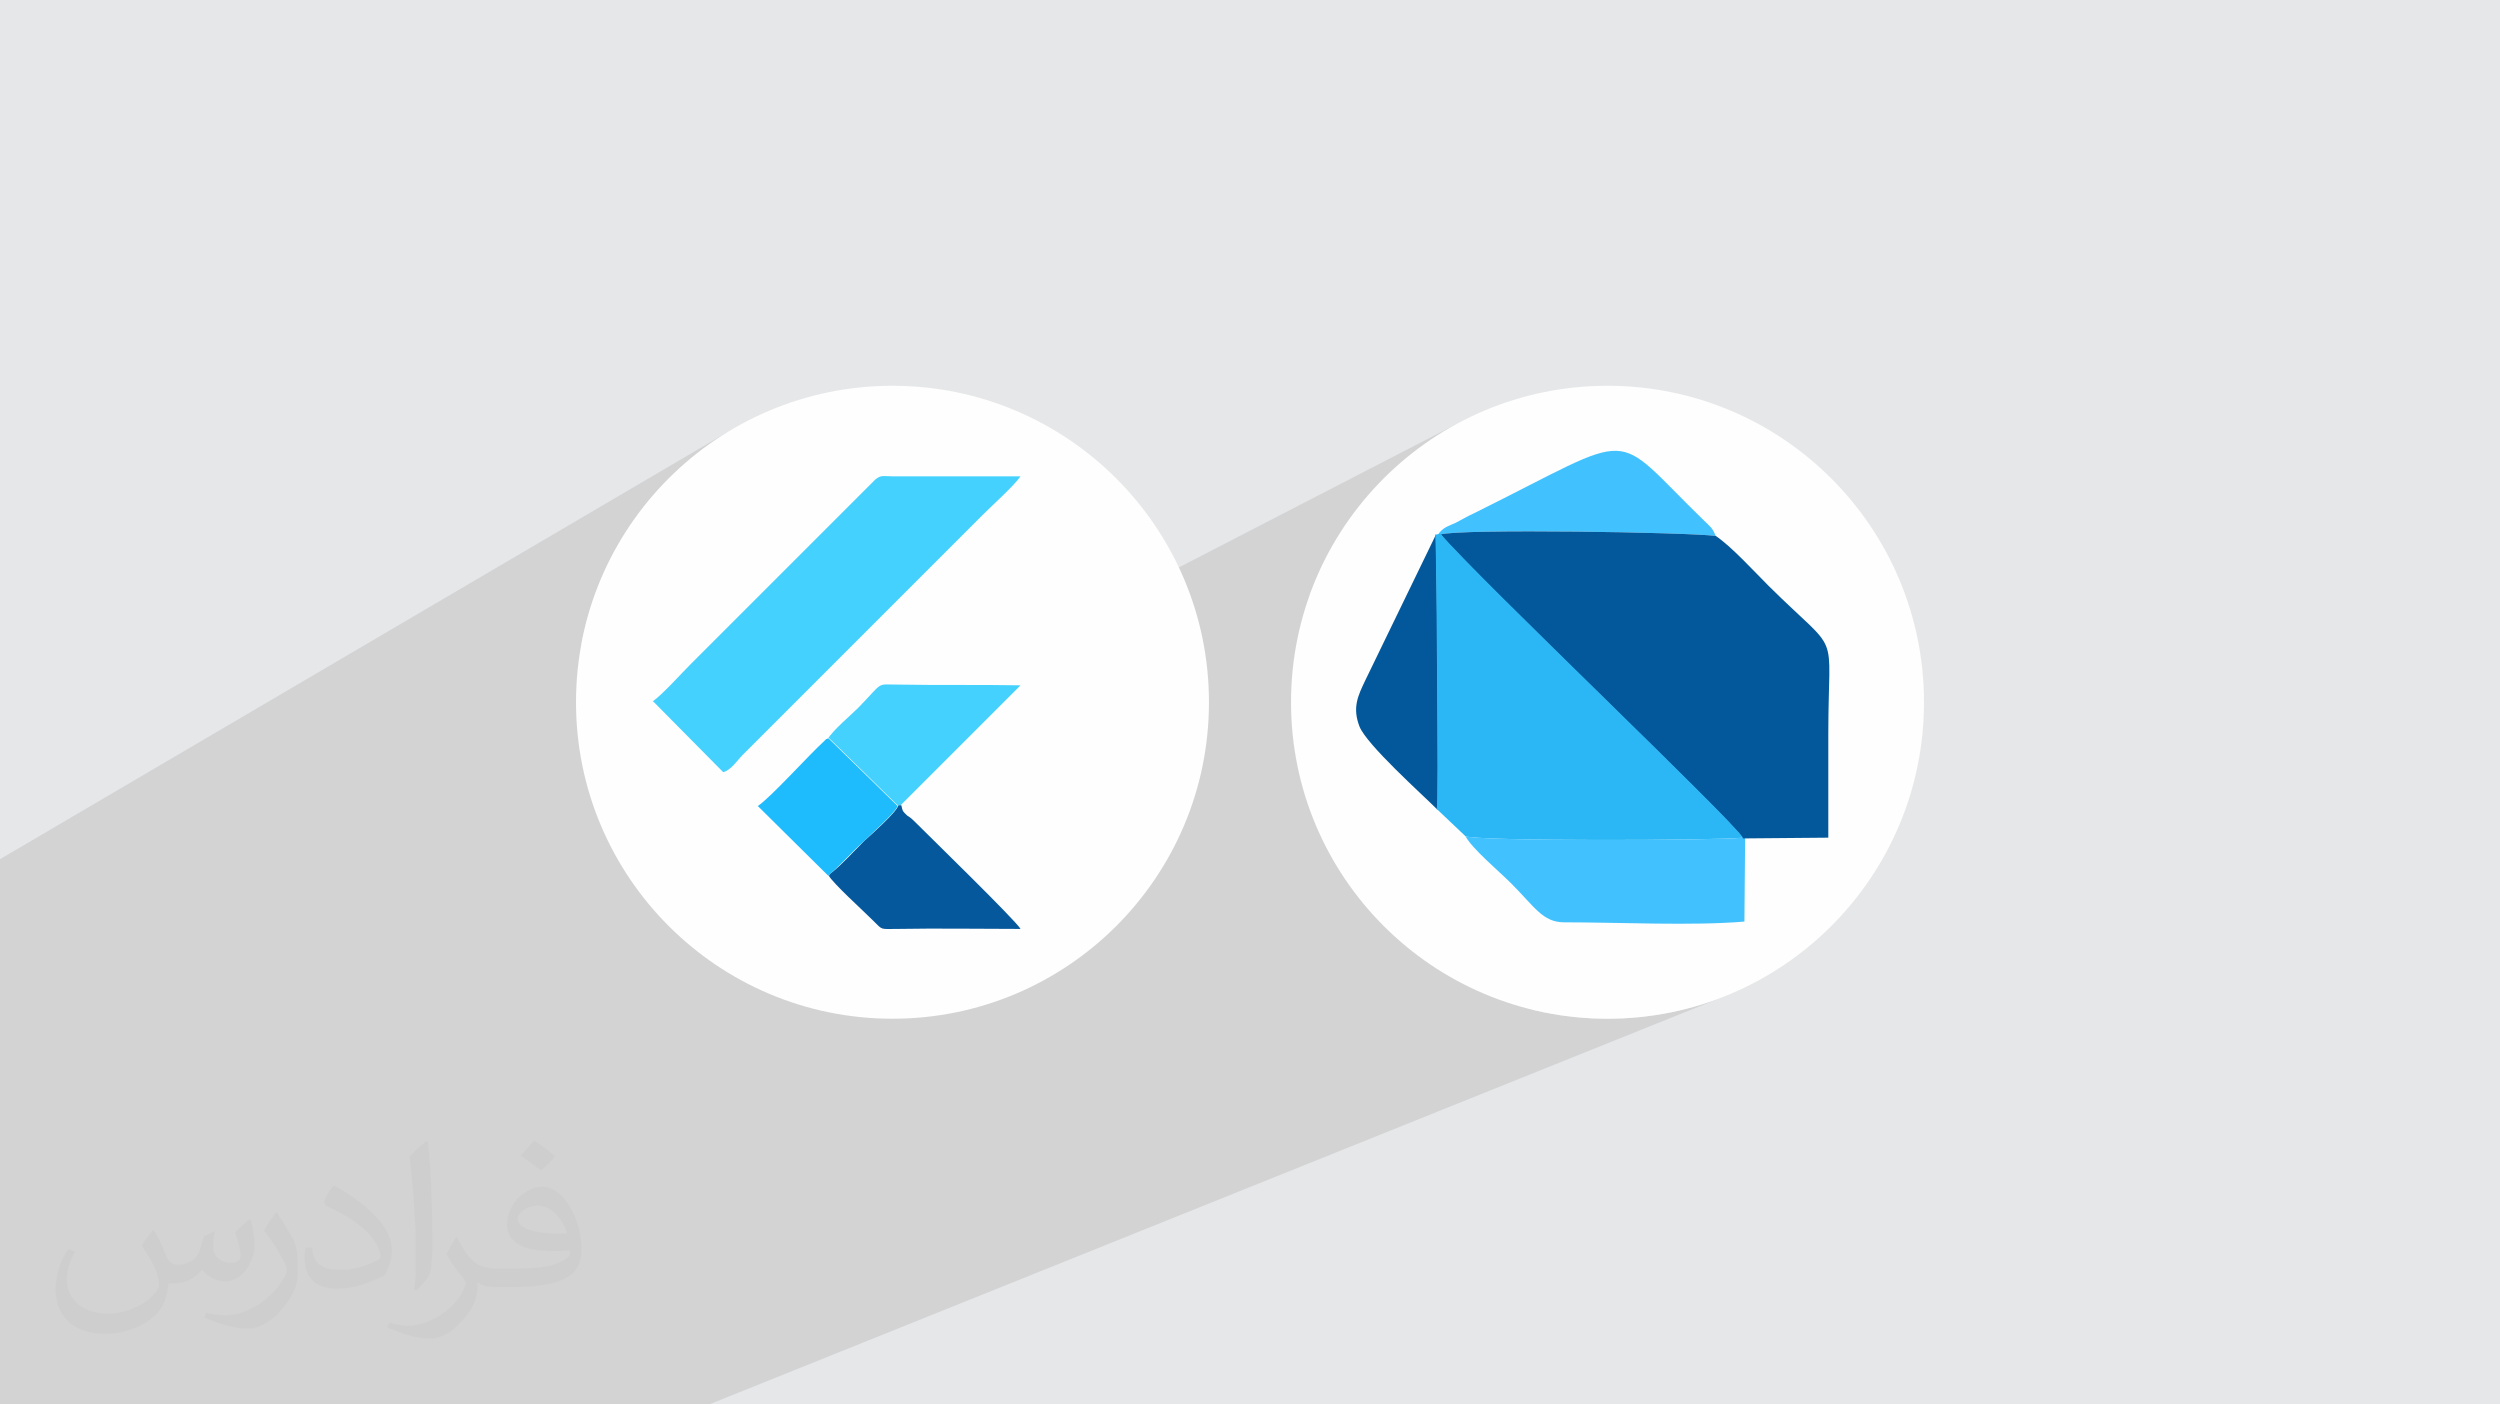 <?xml version="1.0" encoding="UTF-8"?>
<!DOCTYPE svg PUBLIC "-//W3C//DTD SVG 1.1//EN" "http://www.w3.org/Graphics/SVG/1.1/DTD/svg11.dtd">
<!-- Creator: CorelDRAW 2020 (64-Bit) -->
<svg xmlns="http://www.w3.org/2000/svg" xml:space="preserve" width="94.192mm" height="52.917mm" version="1.1" style="shape-rendering:geometricPrecision; text-rendering:geometricPrecision; image-rendering:optimizeQuality; fill-rule:evenodd; clip-rule:evenodd" viewBox="0 0 9404.92 5283.66" xmlns:xlink="http://www.w3.org/1999/xlink" xmlns:xodm="http://www.corel.com/coreldraw/odm/2003">
 <defs>
  <style type="text/css">
   <![CDATA[
    .fil8 {fill:#03589B}
    .fil5 {fill:#06589C}
    .fil6 {fill:#1EBBFD}
    .fil9 {fill:#2BB7F5}
    .fil7 {fill:#41C2FF}
    .fil4 {fill:#45D1FD}
    .fil0 {fill:#E6E7E8}
    .fil3 {fill:#FEFEFE}
    .fil2 {fill:#373435;fill-opacity:0.031}
    .fil1 {fill:#2B2A29;fill-opacity:0.102}
   ]]>
  </style>
 </defs>
 <g id="Layer_x0020_1">
  <polygon class="fil0" points="-0,0 9404.92,0 9404.92,5283.66 -0,5283.66 "/>
  <path class="fil1" d="M4927.26 2237.91l902.3 -451.17 35.12 -17.52 32.27 -15.68 29.65 -13.82 27.26 -11.94 25.09 -10.05 23.16 -8.18 21.45 -6.27 19.97 -4.36 18.72 -2.44 17.69 -0.52 16.9 1.43 16.34 3.37 16 5.33 15.89 7.3 16.01 9.28 16.35 11.26 16.92 13.26 17.72 15.26 18.76 17.28 20.01 19.31 21.51 21.34 23.21 23.38 25.15 25.44 27.33 27.51 29.73 29.58 32.35 31.66 8.49 8.29 7 6.63 5.83 5.66 4.98 5.37 4.46 5.76 4.27 6.83 4.4 8.59 4.85 11 11.21 7.9 11.78 9.05 12.25 10.07 12.65 10.96 12.95 11.71 13.18 12.31 13.32 12.79 13.37 13.11 13.34 13.32 13.22 13.37 13.02 13.28 12.73 13.07 12.35 12.71 11.9 12.22 11.35 11.58 10.72 10.81 25 24.54 23.14 22.35 21.35 20.33 19.63 18.47 17.98 16.8 16.41 15.3 14.89 13.98 13.45 12.81 12.07 11.84 10.78 11.02 9.55 10.39 8.38 9.93 7.3 9.65 6.27 9.53 5.32 9.59 4.44 9.82 3.62 10.23 2.9 10.8 2.22 11.55 1.62 12.48 1.08 13.58 0.63 14.86 0.23 16.3 -0.09 17.92 -0.34 19.71 -0.53 21.68 -0.63 23.82 -0.68 26.13 -0.65 28.62 -0.55 31.27 -0.38 34.11 -0.14 37.11 0 12.2 0 12.2 0 12.2 0 12.19 0 12.2 0 12.2 0 12.2 0 12.2 0 12.19 0 12.2 0 12.2 0 12.2 0 12.2 0 12.19 0 12.2 0 12.2 0 12.2 0 12.2 0 12.19 0 12.2 0 12.2 0 12.2 0 12.2 0 12.19 0 12.2 0 12.2 0 12.2 0 12.2 0 12.19 0 12.2 0 12.2 0 12.2 -314.03 132.05 -1.61 183.58 -801.15 330.62 46.22 10.67 58.62 10.46 59.59 7.57 60.46 4.6 61.27 1.55 61.27 -1.55 60.46 -4.6 59.59 -7.57 58.62 -10.46 57.6 -13.3 56.49 -16.05 55.33 -18.71 54.06 -21.32 -3843.21 1544.83 -507.5 0 -283.5 0c-725,0 -1226.23,0 -1876.62,0l0 -1.48 0 -452.27 0 -0.03 0 -2.31 0 -1.16 0 -30.75 0 -19.99 0 -13.26 0 -41.44 0 -1.15 0 -2.3 0 -1.15 0 -180.77 0 -141.61 0 -1.13 0 -1.16 0 -0.05 0 -1.13 0 -52.47 0 -10.99 0 -15.17 0 -8.45 0 -353.76 0 -54.65 0 -221.4 0 -20.13 0 -421.15 2740.15 -1608.74 -48.3 30.96 -46.68 33.2 -44.97 35.34 -43.2 37.42 -41.35 39.42 -39.42 41.35 -37.42 43.2 -35.34 44.97 -33.2 46.68 -30.96 48.3 -28.67 49.86 -26.29 51.33 -23.84 52.74 -21.32 54.06 -18.71 55.33 -16.05 56.49 -13.3 57.6 -3.95 22.14 1114.26 -626.37 6.58 -3.49 6.05 -2.07 6.06 -0.97 6.57 -0.18 7.62 0.27 9.17 0.4 11.25 0.21 484.53 0 -5.29 7.15 -6.45 7.89 -7.46 8.53 -8.31 9.05 -9.03 9.48 -9.61 9.8 -10.01 9.99 -10.29 10.1 -10.42 10.1 -10.4 10 -10.24 9.79 -9.93 9.48 -9.49 9.06 -8.89 8.52 -8.14 7.9 -7.24 7.15 -905.38 905.38 -7.41 7.96 -7.74 9.01 -1.26 1.47 532.77 -278.7 5.45 -2.82 5.68 -1.84 6.28 -1.05 7.25 -0.44 8.58 -0.01 10.27 0.22 12.33 0.27 14.76 0.13 14.28 0.24 14.28 0.22 14.28 0.18 14.28 0.16 14.28 0.13 14.29 0.12 14.28 0.09 14.3 0.07 14.29 0.06 14.3 0.04 14.31 0.03 14.31 0.02 14.32 0.02 13.33 0 1901.16 -981.79 -49.86 28.67 -48.3 30.96 -46.68 33.2 -44.97 35.34 -43.2 37.42 -41.35 39.42 -39.42 41.35 -37.42 43.2 -35.34 44.97 -33.2 46.68 -30.96 48.3 -28.67 49.86 -26.29 51.33 -23.84 52.74 -21.32 54.06 -1.84 5.44zm479.29 1407.05l90.43 -38.53 -99.42 32.77 8.99 5.76zm1157.52 -368.43l313.97 -125.25 -313.78 103.41 -0.19 21.84z"/>
  <path class="fil2" d="M578.49 4627.69c17.95,27.21 29.6,53.36 40.96,82.43 8.45,16.91 12.93,48.09 52.57,48.09 11.61,0 28.28,-3.42 43.06,-11.61 16.63,-8.73 29.32,-21.94 35.94,-42l15.85 -53.36 38.57 -19.02 2.64 2.64c-5.27,20.09 -6.59,39.36 -6.59,54.43 0,44.63 38.57,61.56 69.22,61.56 17.95,0 34.09,-8.73 34.09,-25.11 0,-21.13 -8.98,-57.06 -20.62,-89.29 17.95,-17.95 35.94,-35.94 56.53,-50.47l3.17 1.6c8.98,38.04 14,75.56 14,100.66 0,24.57 -10.83,51.79 -19.81,69.49 -18.49,34.87 -51.25,62.62 -90.87,62.62 -30.1,0 -63.65,-15.07 -86.66,-43.06l-1.32 0c-21.66,26.96 -55.22,51.25 -108.86,51.25l-16.63 0c-2.64,35.41 -10.29,60.49 -21.94,82.95 -31.95,62.34 -126.81,106.47 -216.1,106.47 -124.17,0 -186.51,-71.59 -186.51,-166.96 0,-58.91 19.27,-113.6 48.88,-152.42l24.29 10.04c-18.49,35.41 -30.91,68.68 -30.91,101.45 0,89.29 72.66,131.83 156.4,131.83 77.68,0 173.83,-49.41 191.28,-106.72 -6.59,-62.62 -30.1,-91.93 -66.04,-148.99 10.83,-19.02 24.83,-38.04 42.28,-58.38l3.17 0 0 0 0 0 -0.02 -0.09zm1432.13 -336.04c26.15,16.39 51.79,35.66 76.87,57.85 -14,19.81 -31.45,37.79 -53.11,53.64 -25.11,-20.34 -50.19,-37.79 -75.84,-56.27 17.42,-19.55 34.62,-38.29 52.04,-55.22l0 0 0 0 0 0 0 0 0 0 0.03 0zm13.47 244.11c-42.28,0 -76.87,27.75 -76.87,48.34 0,44.13 84.53,57.85 185.72,57.31 -12.68,-51.79 -57.06,-105.68 -108.86,-105.68l0.01 0.03zm-94.86 236.19c54.96,0 103.04,-1.6 139.74,-10.83 40.96,-10.29 75.56,-30.91 75.56,-45.17 0,-3.7 0,-8.19 -1.32,-11.89 -22.98,2.11 -49.41,2.11 -72.38,2.11 -74.49,0 -131.55,-16.91 -154.02,-58.66 -5.55,-11.61 -9.51,-24.57 -9.51,-39.36 0,-40.43 17.42,-79.79 48.09,-107 25.61,-22.45 53.89,-36.44 82.67,-36.44 52.04,0 93.51,41.75 122.57,107.54 15.85,35.94 26.68,77.4 26.68,129.72 0,34.87 -9.51,64.19 -31.17,85.85 -40.43,39.11 -114.92,53.89 -229.04,53.89l-51.79 0 0 0 -13.47 0c-28.28,0 -48.62,-5.02 -64.72,-17.42l-2.64 0c0.79,6.59 1.32,12.93 1.32,19.02 0,25.61 -8.45,58.38 -25.61,84.53 -50.72,75.3 -105.68,108.04 -153.24,108.04 -48.09,0 -107,-18.49 -160.11,-42.54l9.51 -18.49c17.17,7.13 40.96,11.89 73.7,11.89 85.85,0 198.66,-82.43 212.66,-163 -3.17,-6.59 -8.98,-15.32 -17.17,-24.57 -25.11,-29.85 -40.96,-54.68 -55.75,-80.83 12.68,-25.11 24.29,-45.17 35.13,-63.4l4.49 -0.53c36.72,74.77 69.99,117.55 144.23,117.55l11.61 0 0 0 53.89 0 0 0 0 0 0 0 0 0 0 0 0.09 0.01zm-371.98 79c6.34,-34.34 6.87,-72.91 6.87,-108.86l0 -53.36c0,-99.6 -12.68,-244.36 -22.98,-338.68 17.95,-19.27 43.06,-42 62.87,-57.31l5.81 1.6c13.47,118.62 16.63,256 16.63,383.06 0,33.3 -1.32,65.79 -4.49,89.55 -1.85,30.1 -19.27,52.83 -56.53,87.7l-8.19 -3.7zm-382.8 -157.19c1.85,46.77 24.83,83.49 105.15,83.49 49.93,0 92.19,-12.93 138.96,-35.13 8.45,-3.7 12.93,-8.73 12.93,-12.93 0,-29.32 -22.45,-68.15 -60.23,-103.55 -36.72,-33.3 -85.34,-62.62 -130.76,-82.18 -15.6,-6.59 -20.62,-13.47 -20.62,-20.09 0,-13.47 17.95,-41.75 32.77,-62.09l5.02 -0.53c52.04,27.21 110.17,67.64 153.24,112.53 39.11,41.47 63.4,83.49 63.4,129.19 0,33.81 -10.29,65.51 -26.96,95.11 -57.06,28.79 -117.83,50.72 -178.06,50.72 -73.17,0 -123.1,-34.34 -123.1,-114.92 0,-8.73 0,-22.19 3.17,-39.64l25.11 0 0 0 0 0 0 0 0 0 0 0 -0.02 0zm-132.37 -132.9l45.45 73.45c16.63,27.21 32.23,56.81 32.23,103.55l0 59.7c0,48.34 -30.91,100.13 -80.83,151.38 -39.11,34.62 -73.7,49.41 -105.68,49.41 -47.55,0 -101.98,-14.79 -164.85,-41.75l7.13 -18.49c19.81,5.27 42.79,9.77 71.06,9.77 90.36,-0.53 182.8,-66.57 225.08,-147.15 5.02,-9.26 6.87,-17.95 6.87,-24.04 0,-9.26 -5.02,-19.55 -8.98,-28.79 -22.98,-43.31 -48.62,-82.95 -76.87,-119.68 14.79,-23.25 29.6,-45.7 45.7,-67.9l3.7 0.53 0 0 0 0 0 0 0 0 0 0 -0.02 0.01z"/>
  <g id="_2356953770368">
   <g>
    <circle class="fil3" cx="3357.51" cy="2641.83" r="1190.56"/>
    <path class="fil4" d="M2457.67 2639.06l263.02 265.8c30.45,-8.31 52.6,-44.29 71.99,-63.68l905.38 -905.38c36,-36 116.29,-107.99 141.21,-143.97l-484.53 0c-33.23,0 -38.76,-5.54 -60.91,11.07l-694.97 694.96c-35.99,36 -107.98,116.28 -143.97,141.21l2.78 0z"/>
    <path class="fil4" d="M3116.62 2774.73l260.27 254.72 11.07 0 451.31 -451.31c-155.05,-2.77 -307.33,0 -459.61,-2.77 -85.83,0 -52.6,-13.85 -149.51,85.83 -30.45,30.45 -96.9,85.83 -116.28,119.06l0 -2.78 2.77 0 0 -2.77z"/>
    <path class="fil5" d="M3116.62 3292.49c16.61,30.45 127.37,130.13 168.89,171.66 35.99,35.99 24.91,30.45 88.6,30.45 155.06,-2.77 310.11,0 465.16,0 -16.6,-30.45 -337.79,-343.33 -395.93,-401.47 -11.07,-11.07 -16.6,-16.6 -30.45,-24.91 -16.6,-16.61 -16.6,-13.84 -22.15,-38.76l-11.07 0c-5.53,24.92 -102.44,110.75 -127.36,132.9 -38.76,38.76 -94.15,99.68 -132.9,127.37l2.77 2.77 0 0 -5.55 0z"/>
    <path class="fil6" d="M3116.62 3292.49c38.76,-30.45 94.14,-94.14 132.9,-127.36 24.92,-24.92 119.06,-107.99 127.37,-132.91l-260.27 -254.72c-13.84,5.54 -5.53,0 -16.6,11.08 -55.38,49.82 -202.12,213.19 -249.19,243.64l265.8 263.03 0 -2.77 -2.77 0 2.77 0z"/>
   </g>
   <g>
    <circle class="fil3" cx="6047.42" cy="2641.83" r="1190.56"/>
    <path class="fil7" d="M6565.17 3151.28l-8.31 0c-99.68,11.07 -996.75,13.85 -1043.82,-5.53 24.91,47.06 127.36,132.9 171.65,177.19 88.61,88.61 119.06,146.74 199.36,146.74 204.89,0 484.54,13.85 678.35,-2.77l2.77 -315.64 0 0.01z"/>
    <path class="fil7" d="M5405.07 2013.32l13.84 -2.77c80.3,-22.15 927.55,-8.31 1035.51,5.54 -13.84,-33.23 -19.38,-33.23 -44.29,-58.14 -359.95,-348.86 -232.58,-340.55 -863.85,-27.69 -24.92,11.07 -47.07,24.92 -69.23,36 -35.99,16.6 -47.07,16.6 -69.23,47.06l-2.76 0z"/>
    <path class="fil8" d="M6556.86 3154.04l8.31 0 312.88 -2.77c0,-130.13 0,-260.26 0,-390.39 0,-412.55 52.6,-282.41 -224.27,-556.53 -55.38,-55.37 -141.21,-149.51 -199.36,-188.27 -107.99,-13.85 -955.22,-27.69 -1035.51,-5.54 138.44,163.35 1096.43,1074.28 1137.96,1143.49l0 0.01z"/>
    <path class="fil8" d="M5407.83 3046.07c5.54,-19.38 -2.77,-927.54 -5.53,-1035.51l-265.8 548.21c-27.69,58.14 -49.83,102.44 -22.15,174.43 27.68,69.23 235.34,254.72 293.48,312.88z"/>
    <path class="fil9" d="M5407.83 3046.07l105.22 99.68c44.29,19.38 941.37,16.6 1043.82,5.53 -41.53,-69.23 -999.52,-980.14 -1137.96,-1143.49l-13.84 2.77 -5.53 0c5.53,107.99 11.07,1016.13 5.53,1035.51l2.76 0z"/>
   </g>
  </g>
 </g>
</svg>
